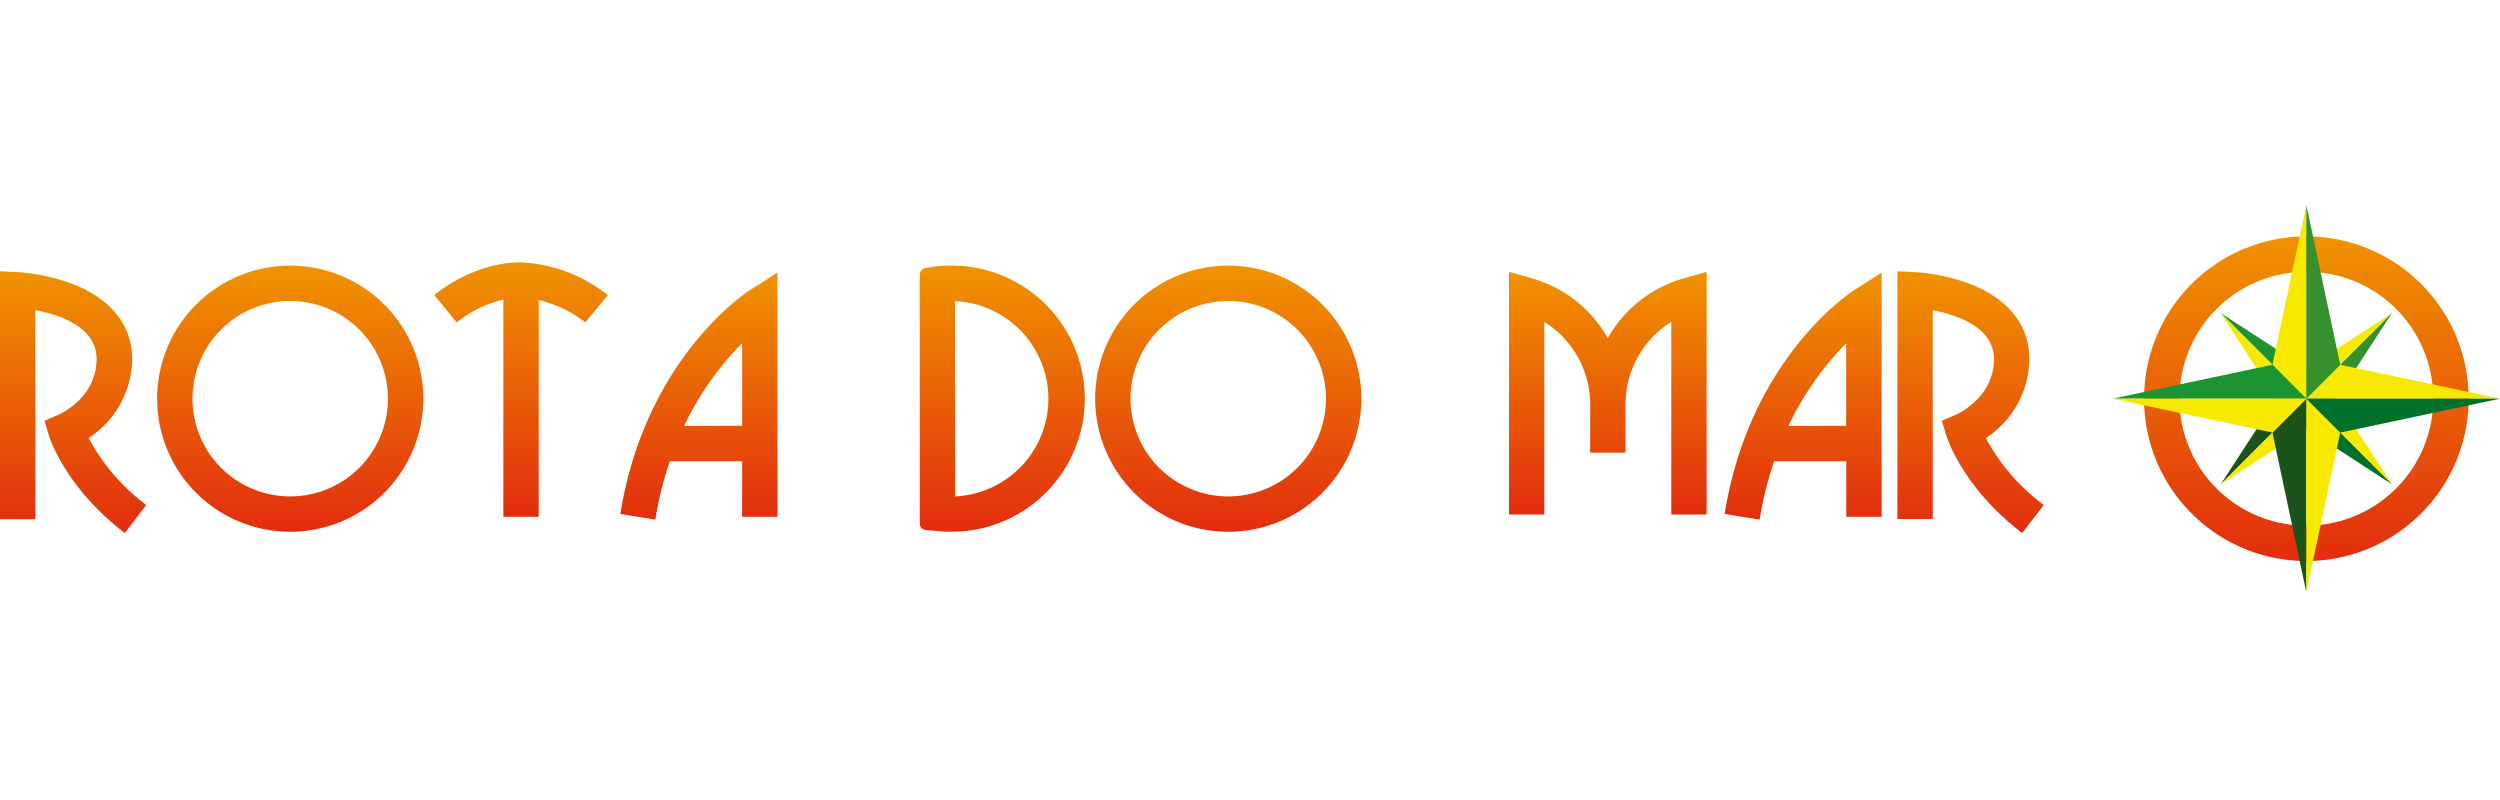 <svg xmlns="http://www.w3.org/2000/svg" xmlns:xlink="http://www.w3.org/1999/xlink" width="500" height="160" viewBox="0 0 500 160"><defs><linearGradient id="a" x1="0.5" x2="0.5" y2="1" gradientUnits="objectBoundingBox"><stop offset="0" stop-color="#f09300"/><stop offset="1" stop-color="#e22d0e"/></linearGradient><linearGradient id="b" x1="0.5" y1="0" x2="0.5" y2="1" xlink:href="#a"/><linearGradient id="e" x1="0.5" y1="0" x2="0.5" y2="1" xlink:href="#a"/><linearGradient id="g" x1="0.5" y1="0" x2="0.5" y2="1" xlink:href="#a"/><linearGradient id="h" x1="0.5" y1="0" x2="0.5" y2="1" xlink:href="#a"/><linearGradient id="i" x1="0.5" y1="0" x2="0.5" y2="1" xlink:href="#a"/><clipPath id="l"><rect width="500" height="160"/></clipPath></defs><g id="k" clip-path="url(#l)"><g transform="translate(0 41)"><path d="M24.96,69.411C13.086,60.342,9.939,50.372,9.807,49.983L8.89,46.953,11.8,45.7c.3-.124,7.515-3.411,7.515-11.089,0-6.458-7.522-8.9-12.239-9.791V66.629H0V17.05l3.715.187a39.267,39.267,0,0,1,10.739,2.331c7.693,2.945,11.967,8.276,11.967,15.014a19.01,19.01,0,0,1-8.7,15.814,40.409,40.409,0,0,0,11.532,13.4Z" transform="translate(0 -3.8)" fill="url(#a)"/><path d="M513.29,69.411c-11.882-9.069-15.021-19.039-15.153-19.427l-.925-3.031,2.914-1.251c.288-.124,7.515-3.411,7.515-11.089,0-6.419-7.522-8.874-12.247-9.776V66.6H488.33V17.05l3.715.187a39.32,39.32,0,0,1,10.739,2.331c7.693,2.945,11.928,8.276,11.928,15.014a19.01,19.01,0,0,1-8.7,15.814,40.408,40.408,0,0,0,11.594,13.4Z" transform="translate(-108.85 -3.8)" fill="url(#b)"/><path d="M67.056,68.831A26.616,26.616,0,1,1,93.671,42.216,26.616,26.616,0,0,1,67.056,68.831Zm0-46.16A19.544,19.544,0,1,0,86.6,42.216,19.544,19.544,0,0,0,67.056,22.672Z" transform="translate(-9.014 -3.477)" fill="url(#a)"/><path d="M308.476,68.831a26.616,26.616,0,1,1,26.616-26.616A26.616,26.616,0,0,1,308.476,68.831Zm0-46.16A19.544,19.544,0,1,0,328.02,42.216a19.544,19.544,0,0,0-19.544-19.544Z" transform="translate(-62.827 -3.477)" fill="url(#a)"/><path d="M242.927,68.823a27.5,27.5,0,0,1-3.108-.171c-1.787-.2-3.108.085-3.108-1.717V17.5a1.43,1.43,0,0,1,1.142-1.4,25.124,25.124,0,0,1,5.09-.505,26.614,26.614,0,1,1,0,53.227Zm.839-46.136V61.76a19.544,19.544,0,0,0,0-39.049Z" transform="translate(-52.763 -3.477)" fill="url(#e)"/><path d="M423.4,18.477a25.357,25.357,0,0,0-15.27,11.991,25.356,25.356,0,0,0-15.27-11.991L388.37,17.21V65.747h7.064V27.219A19.428,19.428,0,0,1,404.6,44.1v9.263h7.072V44.1a19.428,19.428,0,0,1,9.154-16.879V65.747h7.072V17.21Z" transform="translate(-86.569 -3.836)" fill="url(#a)"/><path d="M146.48,21.311a30.119,30.119,0,0,0-17.593-6.551c-5.587,0-12.13,2.5-17.1,6.543l4.476,5.479a23.2,23.2,0,0,1,9.325-4.569V65.644h7.072V22.313a23.694,23.694,0,0,1,9.325,4.453Z" transform="translate(-24.918 -3.29)" fill="url(#g)"/><path d="M469.825,20.871c-.855.544-20.982,13.731-25.955,44.8l6.994,1.119a69.157,69.157,0,0,1,2.9-11.656H468.2v11.1h7.072V17.39Zm-13.211,27.2A60.746,60.746,0,0,1,468.17,31.533V48.039Z" transform="translate(-98.94 -3.876)" fill="url(#h)"/><path d="M185.615,20.871c-.855.544-20.982,13.731-25.955,44.8l6.994,1.119a69.163,69.163,0,0,1,2.9-11.656h14.462v11.1h7.072V17.39ZM172.4,48.07A60.746,60.746,0,0,1,184.014,31.5V48.039Z" transform="translate(-35.589 -3.876)" fill="url(#i)"/><path d="M584.269,73a32.459,32.459,0,1,1,32.459-32.459A32.459,32.459,0,0,1,584.269,73Zm0-57.847a25.388,25.388,0,1,0,25.388,25.388A25.388,25.388,0,0,0,584.269,15.152Z" transform="translate(-123 -1.801)" fill="url(#a)"/><path d="M593.58,44.933,610.715,27.79,593.58,38.934v6Z" transform="translate(-132.311 -6.194)" fill="#f7e900"/><path d="M588.663,44.933v-6L571.52,27.79l17.143,17.143Z" transform="translate(-127.393 -6.194)" fill="#1a9531"/><path d="M593.58,49.85Z" transform="translate(-132.311 -11.112)" fill="#010500"/><path d="M588.663,49.85h-6L571.52,66.993,588.663,49.85Z" transform="translate(-127.393 -11.112)" fill="#1b541a"/><path d="M571.52,27.79l11.144,17.143h6Z" transform="translate(-127.393 -6.194)" fill="#f7e900"/><path d="M593.58,49.85l17.135,17.143L599.579,49.85h-6Z" transform="translate(-132.311 -11.112)" fill="#f7e900"/><path d="M599.579,44.933,610.715,27.79,593.58,44.933Z" transform="translate(-132.311 -6.194)" fill="#35912e"/><path d="M571.52,66.993l17.143-11.144v-6Z" transform="translate(-127.393 -11.112)" fill="#f7e900"/><path d="M593.58,49.85v6l17.135,11.144Z" transform="translate(-132.311 -11.112)" fill="#00712b"/><path d="M591.634,38.738V0L584.85,31.954l6.784,6.784Z" transform="translate(-130.365)" fill="#f7e900"/><path d="M582.468,47.9l-6.784-6.784L543.73,47.9Z" transform="translate(-121.199 -9.166)" fill="#1a9531"/><path d="M593.58,49.85Z" transform="translate(-132.311 -11.112)" fill="#010500"/><path d="M591.634,49.85l-6.784,6.776h0l6.784,31.954V49.85Z" transform="translate(-130.365 -11.112)" fill="#1b541a"/><path d="M543.73,49.85l31.954,6.776,6.784-6.776Z" transform="translate(-121.199 -11.112)" fill="#f7e900"/><path d="M593.58,47.9h38.731L600.356,41.12h0L593.58,47.9Z" transform="translate(-132.311 -9.166)" fill="#f7e900"/><path d="M600.356,31.954,593.58,0V38.738Z" transform="translate(-132.311)" fill="#35912e"/><path d="M593.58,88.581l6.776-31.954L593.58,49.85Z" transform="translate(-132.311 -11.112)" fill="#f7e900"/><path d="M593.58,49.85l6.776,6.776,31.954-6.776Z" transform="translate(-132.311 -11.112)" fill="#00712b"/></g></g></svg>